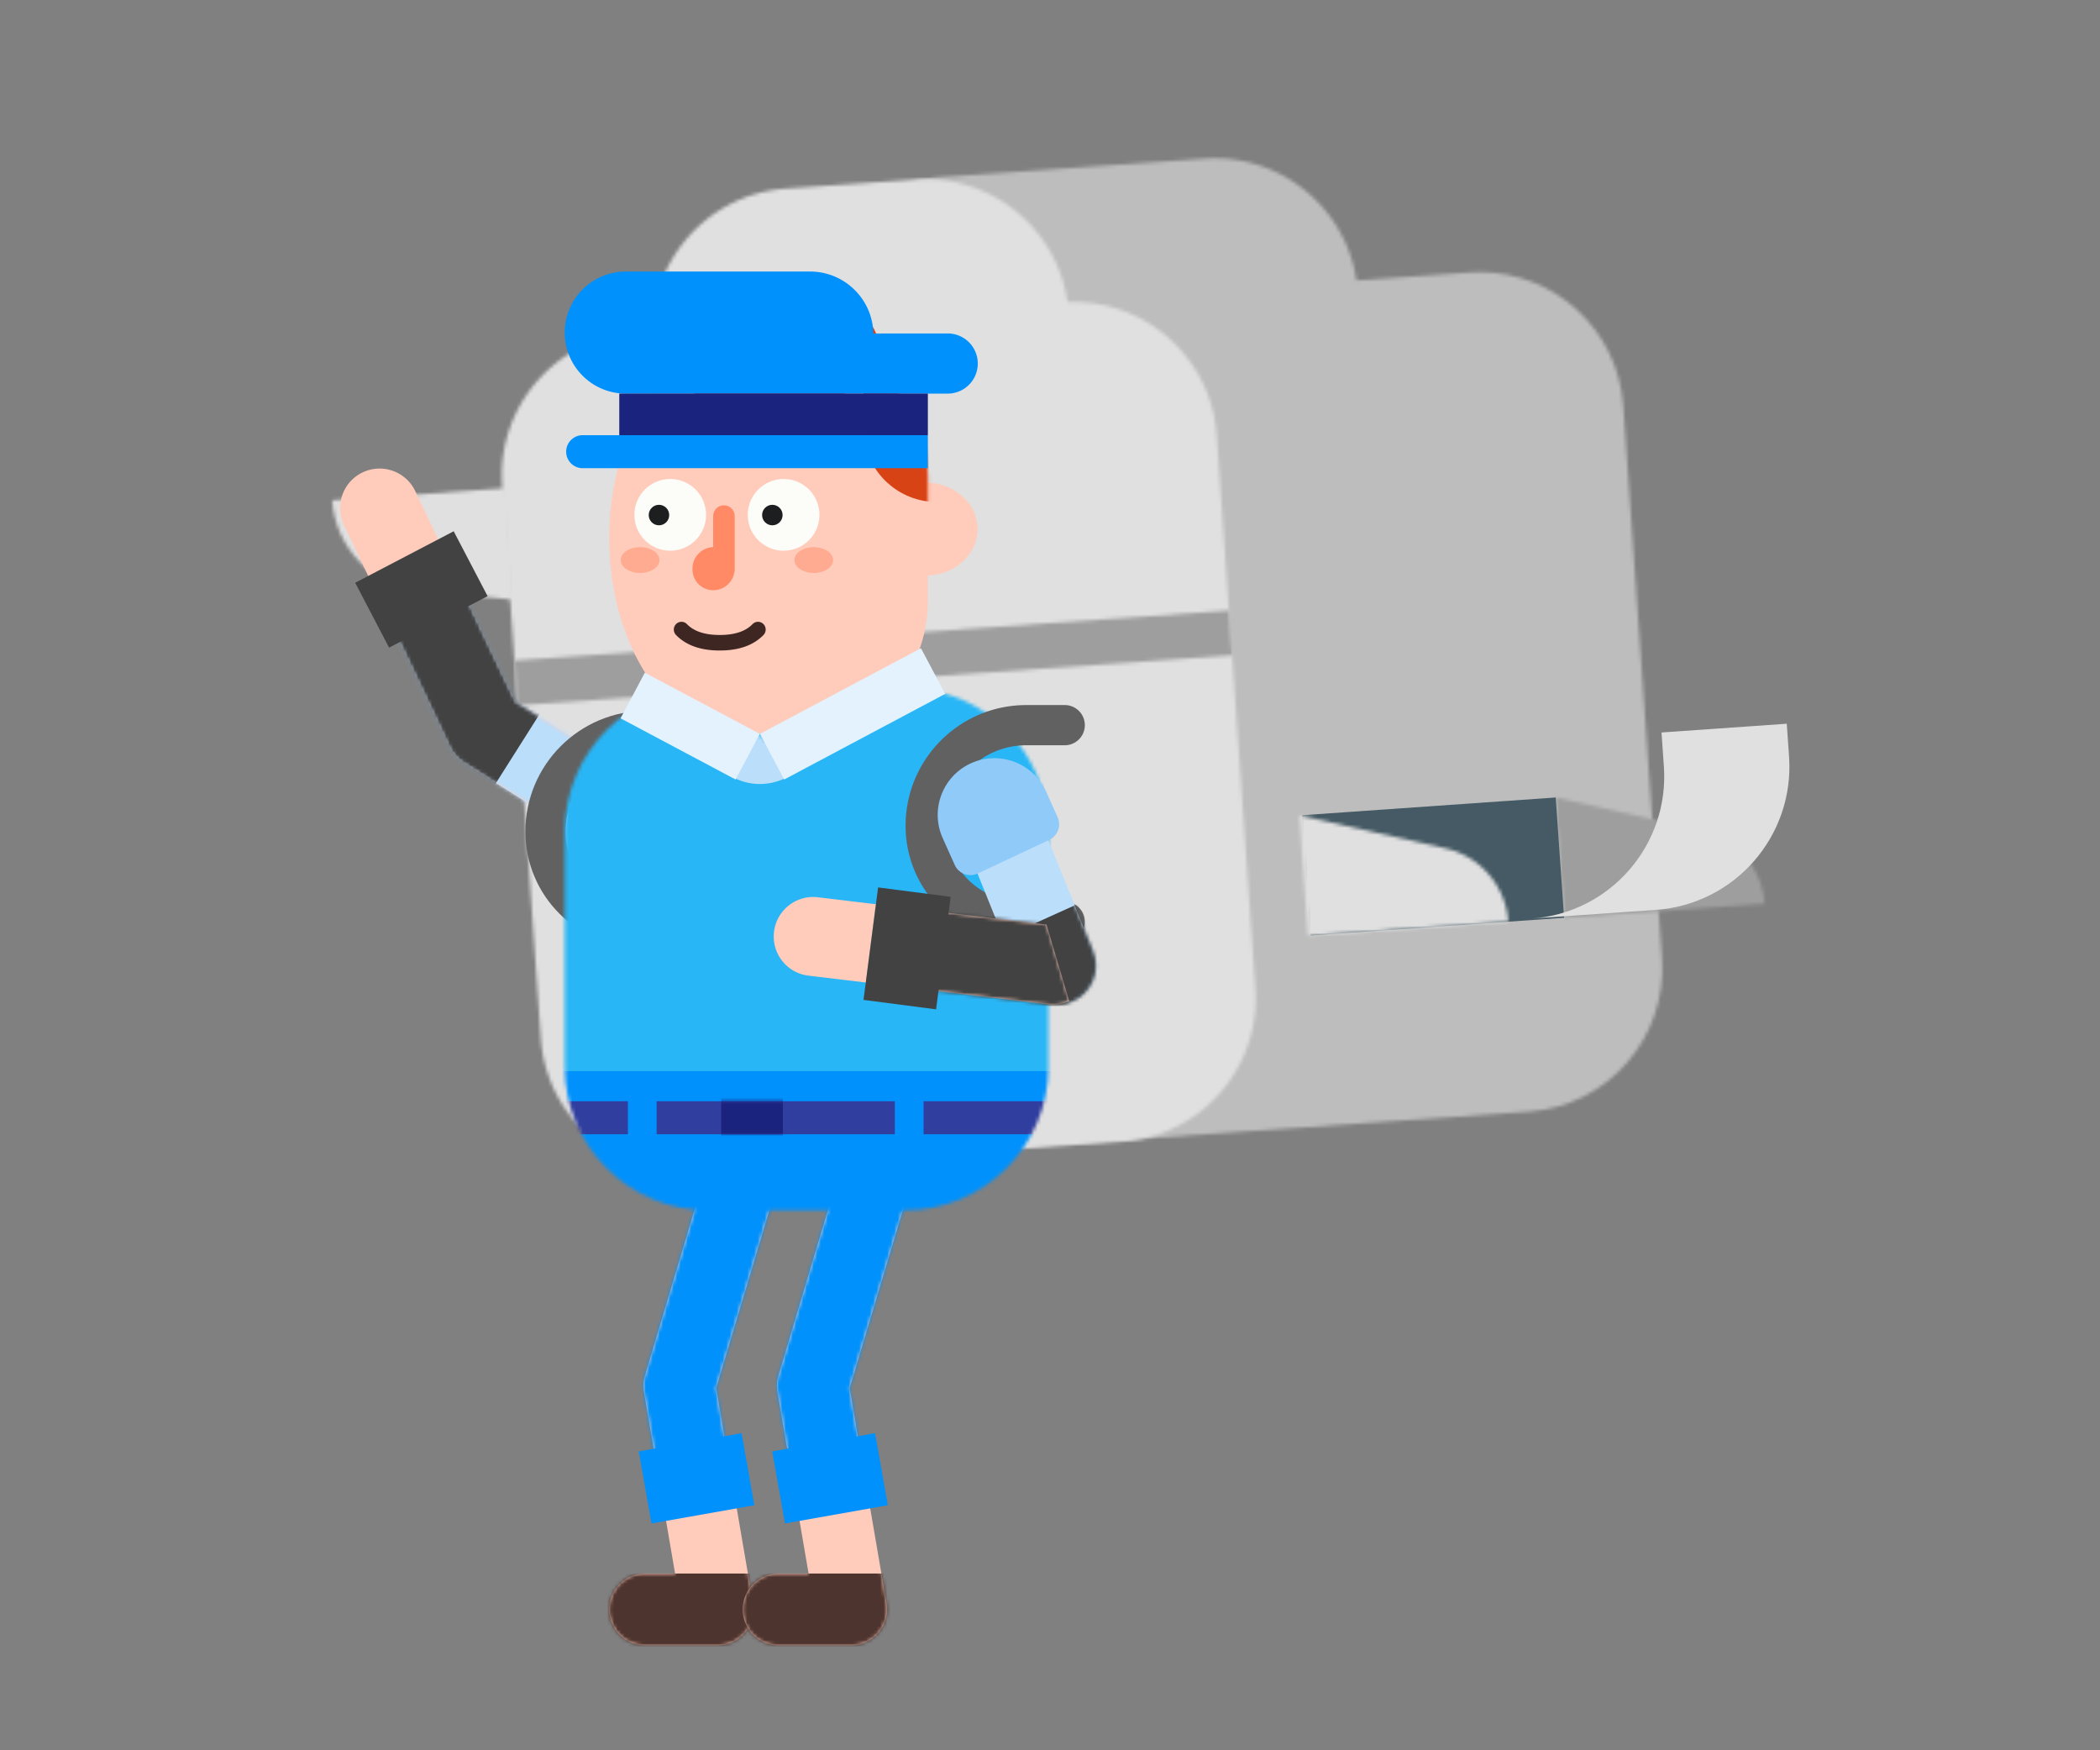<svg width="600" height="500" viewBox="0 0 600 500" fill="none" xmlns="http://www.w3.org/2000/svg">
    <rect x="0" y="0" width="600" height="500" fill="#808080" stroke="none"/>
    <mask id="k5rwr9ugaa" style="mask-type:alpha" maskUnits="userSpaceOnUse" x="194" y="77" width="281" height="254">
        <path fill-rule="evenodd" clip-rule="evenodd" d="m463.793 115.885 11.042 157.905c1.58 22.593-15.455 42.189-38.048 43.769l-187.768 13.13c-22.592 1.58-42.188-15.454-43.768-38.048l-11.042-157.904c-1.58-22.593 15.454-42.19 38.048-43.769l187.767-13.13c.975-.068 1.94-.101 2.903-.101 21.344.002 39.354 16.53 40.866 38.148z" fill="#fff"/>
    </mask>
    <g mask="url(#k5rwr9ugaa)">
        <path fill-rule="evenodd" clip-rule="evenodd" d="M462.835 72.79 189.16 91.925l17.049 243.812 273.675-19.137-17.049-243.812z" fill="#BDBDBD"/>
    </g>
    <mask id="r2p8fbaz8b" style="mask-type:alpha" maskUnits="userSpaceOnUse" x="231" y="45" width="159" height="113">
        <path fill-rule="evenodd" clip-rule="evenodd" d="m387.936 83.37 1.716 24.545c1.58 22.593-15.454 42.189-38.047 43.769l-74.862 5.235c-22.593 1.58-42.188-15.455-43.768-38.048l-1.717-24.544c-1.58-22.593 15.455-42.19 38.047-43.769l43.346-3.031 31.545-2.206a41.75 41.75 0 0 1 2.874-.1c21.345 0 39.354 16.53 40.866 38.15z" fill="#fff"/>
    </mask>
    <g mask="url(#r2p8fbaz8b)">
        <path fill-rule="evenodd" clip-rule="evenodd" d="M386.978 40.274 226.209 51.516l7.724 110.452 160.768-11.242-7.723-110.452z" fill="#BDBDBD"/>
    </g>
    <mask id="n3pbb3fzlc" style="mask-type:alpha" maskUnits="userSpaceOnUse" x="444" y="227" width="61" height="36">
        <path fill-rule="evenodd" clip-rule="evenodd" d="M486.159 237.206a23.15 23.15 0 0 1 18.004 20.968l-57.272 4.005-2.402-34.363 41.67 9.39z" fill="#fff"/>
    </mask>
    <g mask="url(#n3pbb3fzlc)">
        <path fill-rule="evenodd" clip-rule="evenodd" d="m503.662 221.623-61.362 4.291 2.689 38.453 61.362-4.291-2.689-38.453z" fill="#9E9E9E"/>
    </g>
    <path fill-rule="evenodd" clip-rule="evenodd" d="m446.891 262.179-72.407 5.063-2.402-34.363 72.407-5.062 2.402 34.362z" fill="#455A64"/>
    <mask id="apq9v41p0d" style="mask-type:alpha" maskUnits="userSpaceOnUse" x="371" y="232" width="60" height="36">
        <path fill-rule="evenodd" clip-rule="evenodd" d="M412.934 242.327a23.149 23.149 0 0 1 18.003 20.967l-57.271 4.005-2.403-34.363 41.671 9.391z" fill="#fff"/>
    </mask>
    <g mask="url(#apq9v41p0d)">
        <path fill-rule="evenodd" clip-rule="evenodd" d="m430.437 226.743-61.362 4.291 2.688 38.454 61.363-4.291-2.689-38.454z" fill="#E0E0E0"/>
    </g>
    <mask id="fyf9yzonxe" style="mask-type:alpha" maskUnits="userSpaceOnUse" x="94" y="139" width="54" height="33">
        <path fill-rule="evenodd" clip-rule="evenodd" d="m147 171.335-26.705-2.453c-13.689-1.258-24.448-12.254-25.406-25.967l49.88-3.488L147 171.335z" fill="#fff"/>
    </mask>
    <g mask="url(#fyf9yzonxe)">
        <path fill-rule="evenodd" clip-rule="evenodd" d="m146.671 137.239-53.97 3.774 2.516 35.999 53.972-3.774-2.518-35.999z" fill="#E0E0E0"/>
    </g>
    <mask id="g6znmuxqtf" style="mask-type:alpha" maskUnits="userSpaceOnUse" x="143" y="86" width="216" height="249">
        <path fill-rule="evenodd" clip-rule="evenodd" d="m347.642 124.418 11.043 157.905c1.58 22.593-15.455 42.189-38.048 43.769l-122.354 8.556c-22.593 1.58-42.189-15.454-43.769-38.048l-11.041-157.904c-1.581-22.593 15.454-42.19 38.047-43.769l122.354-8.556a41.833 41.833 0 0 1 2.902-.101c21.346 0 39.355 16.529 40.866 38.148z" fill="#fff"/>
    </mask>
    <g mask="url(#g6znmuxqtf)">
        <path fill-rule="evenodd" clip-rule="evenodd" d="M346.685 81.322 138.424 95.885l17.049 243.812 208.26-14.563-17.048-243.812z" fill="#E0E0E0"/>
    </g>
    <mask id="pp6easbf9g" style="mask-type:alpha" maskUnits="userSpaceOnUse" x="146" y="174" width="207" height="28">
        <path fill-rule="evenodd" clip-rule="evenodd" d="m352.033 187.208-204.17 14.277-.894-12.802 204.169-14.277.895 12.802z" fill="#fff"/>
    </mask>
    <g mask="url(#pp6easbf9g)">
        <path fill-rule="evenodd" clip-rule="evenodd" d="M383.315 170.101 132.67 187.628l1.181 16.893 250.645-17.527-1.181-16.893z" fill="#9E9E9E"/>
    </g>
    <mask id="8rqw4sel8h" style="mask-type:alpha" maskUnits="userSpaceOnUse" x="186" y="51" width="122" height="110">
        <path fill-rule="evenodd" clip-rule="evenodd" d="M264.472 51.179c21.344.001 39.355 16.53 40.866 38.148l1.733 24.774c1.58 22.593-15.455 42.189-38.048 43.769l-37.009 2.588c-22.593 1.579-42.189-15.455-43.768-38.048l-1.733-24.773c-1.58-22.593 15.455-42.19 38.048-43.77l37.009-2.587a41.361 41.361 0 0 1 2.887-.101h.015z" fill="#fff"/>
    </mask>
    <g mask="url(#8rqw4sel8h)">
        <path fill-rule="evenodd" clip-rule="evenodd" d="m304.38 46.23-122.916 8.596 7.74 110.68 122.915-8.595-7.739-110.68z" fill="#E0E0E0"/>
    </g>
    <path d="M184.318 449.511c-5.662 0-10.252 4.59-10.252 10.252 0 5.662 4.59 10.252 10.252 10.252h20.726c6.354 0 11.178-5.721 10.104-11.984l-10.538-61.483 16.268-54.412c1.622-5.424-1.461-11.137-6.885-12.759-5.425-1.622-11.138 1.461-12.759 6.886l-16.956 56.713a10.247 10.247 0 0 0-.283 4.669l8.89 51.866h-8.567z" fill="#FFCCBC"/>
    <mask id="8nhmnkno1i" style="mask-type:alpha" maskUnits="userSpaceOnUse" x="174" y="328" width="48" height="143">
        <path d="M184.318 449.511c-5.662 0-10.252 4.59-10.252 10.252 0 5.662 4.59 10.252 10.252 10.252h20.726c6.354 0 11.178-5.721 10.104-11.984l-10.538-61.483 16.268-54.412c1.622-5.424-1.461-11.137-6.885-12.759-5.425-1.622-11.138 1.461-12.759 6.886l-16.956 56.713a10.247 10.247 0 0 0-.283 4.669l8.89 51.866h-8.567z" fill="#fff"/>
    </mask>
    <g mask="url(#8nhmnkno1i)">
        <path fill="#4E342E" d="M126.497 449.511h94.728v32.806h-94.728z"/>
        <path fill="#0091FC" d="M178.577 319.106h68.483v101.7h-68.483z"/>
    </g>
    <path d="m186.141 435.203 29.387-5.202-3.646-20.594-29.387 5.202 3.646 20.594z" fill="#0091FC"/>
    <path d="M222.456 449.511c-5.662 0-10.252 4.59-10.252 10.252 0 5.662 4.59 10.252 10.252 10.252h20.725c6.354 0 11.178-5.721 10.105-11.984l-10.538-61.483 16.268-54.412c1.622-5.424-1.461-11.137-6.886-12.759-5.425-1.622-11.137 1.461-12.759 6.886l-16.956 56.713a10.26 10.26 0 0 0-.282 4.669l8.89 51.866h-8.567z" fill="#FFCCBC"/>
    <mask id="rxsrrcbnzj" style="mask-type:alpha" maskUnits="userSpaceOnUse" x="212" y="328" width="48" height="143">
        <path d="M222.456 449.511c-5.662 0-10.252 4.59-10.252 10.252 0 5.662 4.59 10.252 10.252 10.252h20.725c6.354 0 11.178-5.721 10.105-11.984l-10.538-61.483 16.268-54.412c1.622-5.424-1.461-11.137-6.886-12.759-5.425-1.622-11.137 1.461-12.759 6.886l-16.956 56.713a10.26 10.26 0 0 0-.282 4.669l8.89 51.866h-8.567z" fill="#fff"/>
    </mask>
    <g mask="url(#rxsrrcbnzj)">
        <path fill="#4E342E" d="M164.634 449.511h94.728v32.806h-94.728z"/>
        <path fill="#0091FC" d="M216.714 319.106h68.483v101.7h-68.483z"/>
    </g>
    <path d="m224.279 435.203 29.386-5.202-3.645-20.594-29.387 5.202 3.646 20.594z" fill="#0091FC"/>
    <path d="m147.354 200.591 36.971 23.264c5.271 3.316 6.855 10.279 3.538 15.55-3.316 5.272-10.279 6.856-15.55 3.539l-39.74-25.006a11.273 11.273 0 0 1-4.176-4.696l-30.125-63.259c-2.678-5.623-.29-12.352 5.332-15.03 5.624-2.678 12.353-.29 15.031 5.333l28.719 60.305z" fill="#FFCCBC"/>
    <mask id="1qxll1n42k" style="mask-type:alpha" maskUnits="userSpaceOnUse" x="97" y="133" width="93" height="112">
        <path d="m147.354 200.591 36.971 23.264c5.271 3.316 6.855 10.279 3.538 15.55-3.316 5.272-10.279 6.856-15.55 3.539l-39.74-25.006a11.273 11.273 0 0 1-4.176-4.696l-30.125-63.259c-2.678-5.623-.29-12.352 5.332-15.03 5.624-2.678 12.353-.29 15.031 5.333l28.719 60.305z" fill="#fff"/>
    </mask>
    <g mask="url(#1qxll1n42k)">
        <path fill-rule="evenodd" clip-rule="evenodd" d="m90.293 183.837 51.018-35.064 21.951 45.205 39.927 37.716-13.734 25.048-61.22-10.751-24.53-43.234-13.412-18.92z" fill="#BBDEFB"/>
    </g>
    <mask id="rqhuxxkvbl" style="mask-type:alpha" maskUnits="userSpaceOnUse" x="97" y="133" width="93" height="112">
        <path d="m147.354 200.591 36.971 23.264c5.271 3.316 6.855 10.279 3.538 15.55-3.316 5.272-10.279 6.856-15.55 3.539l-39.74-25.006a11.273 11.273 0 0 1-4.176-4.696l-30.125-63.259c-2.678-5.623-.29-12.352 5.332-15.03 5.624-2.678 12.353-.29 15.031 5.333l28.719 60.305z" fill="#fff"/>
    </mask>
    <g mask="url(#rqhuxxkvbl)">
        <path fill-rule="evenodd" clip-rule="evenodd" d="m166.13 146.487-69.16 35.506.03 49.816h21.49l20.526-3.876 17.359-27.414 9.755-54.032z" fill="#424242"/>
    </g>
    <path d="m101.482 166.476 28.143-14.712 9.689 18.534-28.143 14.712-9.689-18.534z" fill="#424242"/>
    <path d="m177.552 219.592 6.773 4.262c5.271 3.317 6.856 10.28 3.539 15.551-3.317 5.272-10.279 6.856-15.551 3.539l-7.103-4.469 12.342-18.883z" fill="#90CAF9"/>
    <mask id="dep6oy2bbm" style="mask-type:alpha" maskUnits="userSpaceOnUse" x="165" y="219" width="25" height="26">
        <path d="m177.552 219.592 6.773 4.262c5.271 3.317 6.856 10.28 3.539 15.551-3.317 5.272-10.279 6.856-15.551 3.539l-7.103-4.469 12.342-18.883z" fill="#fff"/>
    </mask>
    <path fill-rule="evenodd" clip-rule="evenodd" d="M173.432 216.9a4.922 4.922 0 0 1 6.74-1.473l6.774 4.262c7.571 4.765 9.847 14.765 5.083 22.337-4.765 7.572-14.765 9.847-22.337 5.083l-7.102-4.469a4.92 4.92 0 0 1-1.499-6.857l12.341-18.883zm8.272 11.119-2.679-1.686-6.956 10.643 2.865 1.803a6.357 6.357 0 0 0 6.77-10.76z" fill="#90CAF9"/>
    <path d="M207.477 259.234h-24.194c-11.977 0-21.686-9.709-21.686-21.686 0-12.709 10.303-23.012 23.012-23.012h22.868v-11.483h-22.868c-19.05 0-34.494 15.444-34.494 34.495 0 18.319 14.85 33.169 33.168 33.169h24.194v-11.483z" fill="#616161"/>
    <path d="M264.42 164.437c-8.228 0-14.899-5.952-14.899-13.293 0-7.342 6.671-13.293 14.899-13.293 8.229 0 14.9 5.951 14.9 13.293 0 7.341-6.671 13.293-14.9 13.293z" fill="#FFCCBC"/>
    <path fill-rule="evenodd" clip-rule="evenodd" d="M212.139 96.215c-21.143.99-38.073 26.717-38.073 57.57 0 23.164 9.543 43.101 23.247 52.018l42.352 3.812a41.01 41.01 0 0 0 25.439-37.938s-.002-34.893-.005-35.109c-.359-22.646-19.008-40.712-41.653-40.353h-11.307z" fill="#FFCCBC"/>
    <mask id="4wyg7gjjen" style="mask-type:alpha" maskUnits="userSpaceOnUse" x="174" y="96" width="92" height="114">
        <path fill-rule="evenodd" clip-rule="evenodd" d="M212.139 96.215c-21.143.99-38.073 26.717-38.073 57.57 0 23.164 9.543 43.101 23.247 52.018l42.352 3.812a41.01 41.01 0 0 0 25.439-37.938s-.002-34.893-.005-35.109c-.359-22.646-19.008-40.712-41.653-40.353h-11.307z" fill="#fff"/>
    </mask>
    <g mask="url(#4wyg7gjjen)">
        <path d="M246.65 66.497V122.3c0 10.884 8.233 19.845 18.811 20.994.758.083 1.528.125 2.308.125 11.664 0 21.119-9.455 21.119-21.119V66.497c0-11.664-9.455-21.12-21.119-21.12s-21.119 9.456-21.119 21.12z" fill="#D84315"/>
    </g>
    <path fill-rule="evenodd" clip-rule="evenodd" d="M184.728 95.408c0-9.626 7.803-17.429 17.429-17.429h1.638a9.03 9.03 0 0 0 9.029 9.03h25.424c7.131 0 12.913 5.781 12.913 12.913 0 7.132-5.782 12.914-12.913 12.914h-36.091c-9.626 0-17.429-7.803-17.429-17.428z" fill="#D84315"/>
    <path d="M193.15 181.403c2.895 2.978 7.102 4.427 12.493 4.427 5.39 0 9.597-1.449 12.493-4.427a2.239 2.239 0 0 0-.023-3.136 2.166 2.166 0 0 0-3.093.022c-1.986 2.044-5.07 3.106-9.377 3.106s-7.391-1.062-9.378-3.106a2.166 2.166 0 0 0-3.093-.022 2.24 2.24 0 0 0-.022 3.136z" fill="#3E2723"/>
    <circle cx="191.495" cy="147.077" r="10.246" fill="#FCFCF8"/>
    <circle cx="188.275" cy="147.136" r="2.927" fill="#1D1E20"/>
    <circle cx="223.891" cy="147.077" r="10.246" fill="#FCFCF8"/>
    <circle cx="220.671" cy="147.136" r="2.927" fill="#1D1E20"/>
    <path fill-rule="evenodd" clip-rule="evenodd" d="M203.768 147.488a3.076 3.076 0 1 1 6.151 0v14.967a6.151 6.151 0 0 1-6.151 6.152 5.918 5.918 0 0 1-5.917-5.918v-.258a6.151 6.151 0 0 1 5.917-6.147v-8.796z" fill="#FF8A65"/>
    <ellipse cx="232.503" cy="159.995" rx="5.536" ry="3.691" fill="#FFAB91"/>
    <ellipse cx="182.883" cy="159.995" rx="5.536" ry="3.691" fill="#FFAB91"/>
    <mask id="qhnvqxqsvo" style="mask-type:alpha" maskUnits="userSpaceOnUse" x="161" y="196" width="139" height="150">
        <path fill-rule="evenodd" clip-rule="evenodd" d="M202.362 196.492c-22.648 0-41.008 18.36-41.008 41.008v67.253c0 22.648 18.36 41.008 41.008 41.008h56.181c22.648 0 41.007-18.36 41.007-41.008V237.5c0-22.648-18.359-41.008-41.007-41.008h-56.181z" fill="#fff"/>
    </mask>
    <g mask="url(#qhnvqxqsvo)">
        <path fill="#29B6F6" stroke="#B0BEC5" stroke-width=".41" d="M150.897 197.927h161.981v160.751H150.897z"/>
        <path fill-rule="evenodd" clip-rule="evenodd" d="m156.022 185.552 77.035-33.509 45.141 40.598-61.435 17.086-60.741-24.175z" fill="#FFCCBC"/>
        <mask id="j1ryu8c22p" style="mask-type:alpha" maskUnits="userSpaceOnUse" x="195" y="209" width="44" height="44">
            <path fill-rule="evenodd" clip-rule="evenodd" d="m216.755 209.708 21.594 21.408-21.458 21.458-21.457-21.458 21.321-21.408z" fill="#fff"/>
        </mask>
        <g mask="url(#j1ryu8c22p)">
            <circle cx="217.124" cy="207.564" r="16.403" fill="#BBDEFB"/>
        </g>
        <path fill="#0091FC" d="M147.411 305.983h169.773v45.929H147.411z"/>
        <path fill-rule="evenodd" clip-rule="evenodd" d="M151.102 314.595h28.295v9.432h-28.295v-9.432z" fill="#303F9F"/>
        <path fill="#303F9F" d="M187.598 314.595h68.073v9.432h-68.073z"/>
        <mask id="zrubfgwhuq" style="mask-type:alpha" maskUnits="userSpaceOnUse" x="187" y="314" width="69" height="11">
            <path fill="#fff" d="M187.598 314.595h68.073v9.432h-68.073z"/>
        </mask>
        <g mask="url(#zrubfgwhuq)">
            <path fill-rule="evenodd" clip-rule="evenodd" d="M206.052 312.134h17.633v13.943h-17.633v-13.943z" fill="#1A237E"/>
        </g>
        <path fill-rule="evenodd" clip-rule="evenodd" d="M263.873 314.595h36.907v9.432h-36.907v-9.432z" fill="#303F9F"/>
    </g>
    <path d="M234.758 241.601h29.526v14.763c0 8.153-6.61 14.763-14.763 14.763-8.154 0-14.763-6.61-14.763-14.763v-14.763z" fill="#29B6F6"/>
    <path fill="#E3F2FD" d="m217.125 209.645 46.005-24.461 6.93 13.035-46.004 24.461z"/>
    <path fill-rule="evenodd" clip-rule="evenodd" d="m217.096 209.645-32.863-17.474-6.931 13.035 32.864 17.474 6.93-13.035z" fill="#E3F2FD"/>
    <path fill-rule="evenodd" clip-rule="evenodd" d="M161.354 95.005c0-9.63 7.806-17.436 17.436-17.436h52.653c9.835 0 17.868 7.858 18.085 17.69h21.338a8.591 8.591 0 0 1 0 17.181H178.79c-9.63.001-17.436-7.805-17.436-17.435z" fill="#0091FC"/>
    <path d="M161.764 129.034a4.716 4.716 0 0 1 4.716-4.716h98.624v9.432H166.48a4.715 4.715 0 0 1-4.716-4.716z" fill="#0091FC"/>
    <path fill-rule="evenodd" clip-rule="evenodd" d="M176.937 112.426h88.167v11.892h-88.167v-11.892z" fill="#1A237E"/>
    <path d="M304.212 257.594h-12.305c-11.977 0-21.687-9.709-21.687-21.686 0-12.71 10.304-23.013 23.013-23.013h10.979a5.74 5.74 0 1 0 0-11.482h-10.979c-19.051 0-34.495 15.444-34.495 34.495 0 18.318 14.85 33.168 33.169 33.168h12.305a5.74 5.74 0 1 0 0-11.482z" fill="#616161"/>
    <path fill-rule="evenodd" clip-rule="evenodd" d="M281.072 224.142c5.72-2.311 12.231.453 14.543 6.173l16.715 41.373c2.311 5.72-.452 12.231-6.173 14.543-5.72 2.311-12.231-.453-14.542-6.173l-16.716-41.373c-2.311-5.721.452-12.232 6.173-14.543z" fill="#BBDEFB"/>
    <mask id="zf80xjpr5r" style="mask-type:alpha" maskUnits="userSpaceOnUse" x="274" y="223" width="40" height="65">
        <path fill-rule="evenodd" clip-rule="evenodd" d="M281.072 224.142c5.72-2.311 12.231.453 14.543 6.173l16.715 41.373c2.311 5.72-.452 12.231-6.173 14.543-5.72 2.311-12.231-.453-14.542-6.173l-16.716-41.373c-2.311-5.721.452-12.232 6.173-14.543z" fill="#fff"/>
    </mask>
    <g mask="url(#zf80xjpr5r)">
        <path fill-rule="evenodd" clip-rule="evenodd" d="m271.013 260.794 4.881 11.91 39.374-17.785 24.418 36.249-50.917 23.743-17.756-54.117z" fill="#424242"/>
    </g>
    <path d="m299.002 264.137-65.318-7.814c-6.184-.74-11.797 3.673-12.537 9.857-.739 6.184 3.674 11.797 9.858 12.537l68.455 8.19a11.28 11.28 0 0 0 6.014-.935l-6.472-21.835z" fill="#FFCCBC"/>
    <mask id="8grfivir4s" style="mask-type:alpha" maskUnits="userSpaceOnUse" x="221" y="256" width="85" height="31">
        <path d="m299.002 264.137-65.318-7.814c-6.184-.74-11.797 3.673-12.537 9.857-.739 6.184 3.674 11.797 9.858 12.537l68.455 8.19a11.28 11.28 0 0 0 6.014-.935l-6.472-21.835z" fill="#fff"/>
    </mask>
    <g mask="url(#8grfivir4s)">
        <path fill-rule="evenodd" clip-rule="evenodd" d="m366.337 278.163-121.544 24.839 8.025-63.993 87.352-4.834 30.354 13.419-4.187 30.569z" fill="#424242" stroke="#B0BEC5" stroke-width=".41"/>
    </g>
    <mask id="3ymj1vgrdt" style="mask-type:alpha" maskUnits="userSpaceOnUse" x="221" y="256" width="87" height="31">
        <path d="m307.88 268.036-74.196-11.713c-6.184-.74-11.797 3.673-12.537 9.857-.739 6.184 3.674 11.797 9.858 12.537l68.455 8.19a11.28 11.28 0 0 0 6.014-.935l2.406-17.936z" fill="#fff"/>
    </mask>
    <path d="m250.888 253.506-4.176 32.135 20.74 2.695 4.175-32.135-20.739-2.695z" fill="#424242"/>
    <path d="m297.687 235.477-3.278-7.301c-2.551-5.682-9.225-8.22-14.907-5.669-5.682 2.551-8.22 9.226-5.669 14.907l3.437 7.656 20.417-9.593z" fill="#90CAF9"/>
    <mask id="aj5m3u51wu" style="mask-type:alpha" maskUnits="userSpaceOnUse" x="272" y="221" width="26" height="25">
        <path d="m297.687 235.477-3.278-7.301c-2.551-5.682-9.225-8.22-14.907-5.669-5.682 2.551-8.22 9.226-5.669 14.907l3.437 7.656 20.417-9.593z" fill="#fff"/>
    </mask>
    <path fill-rule="evenodd" clip-rule="evenodd" d="M299.779 239.93a4.92 4.92 0 0 0 2.397-6.469l-3.278-7.301c-3.664-8.161-13.251-11.806-21.412-8.142-8.161 3.664-11.807 13.251-8.142 21.412l3.437 7.655a4.92 4.92 0 0 0 6.582 2.438l20.416-9.593zm-9.86-9.738 1.297 2.888-11.507 5.407-1.387-3.088a6.356 6.356 0 1 1 11.597-5.207z" fill="#90CAF9"/>
    <path fill-rule="evenodd" clip-rule="evenodd" d="m474.716 209.246.679 9.711c1.568 22.426-15.341 41.878-37.767 43.446l35.483-2.481c22.593-1.58 39.627-21.176 38.048-43.769l-.658-9.409-35.785 2.502z" fill="#E0E0E0"/>
</svg>
